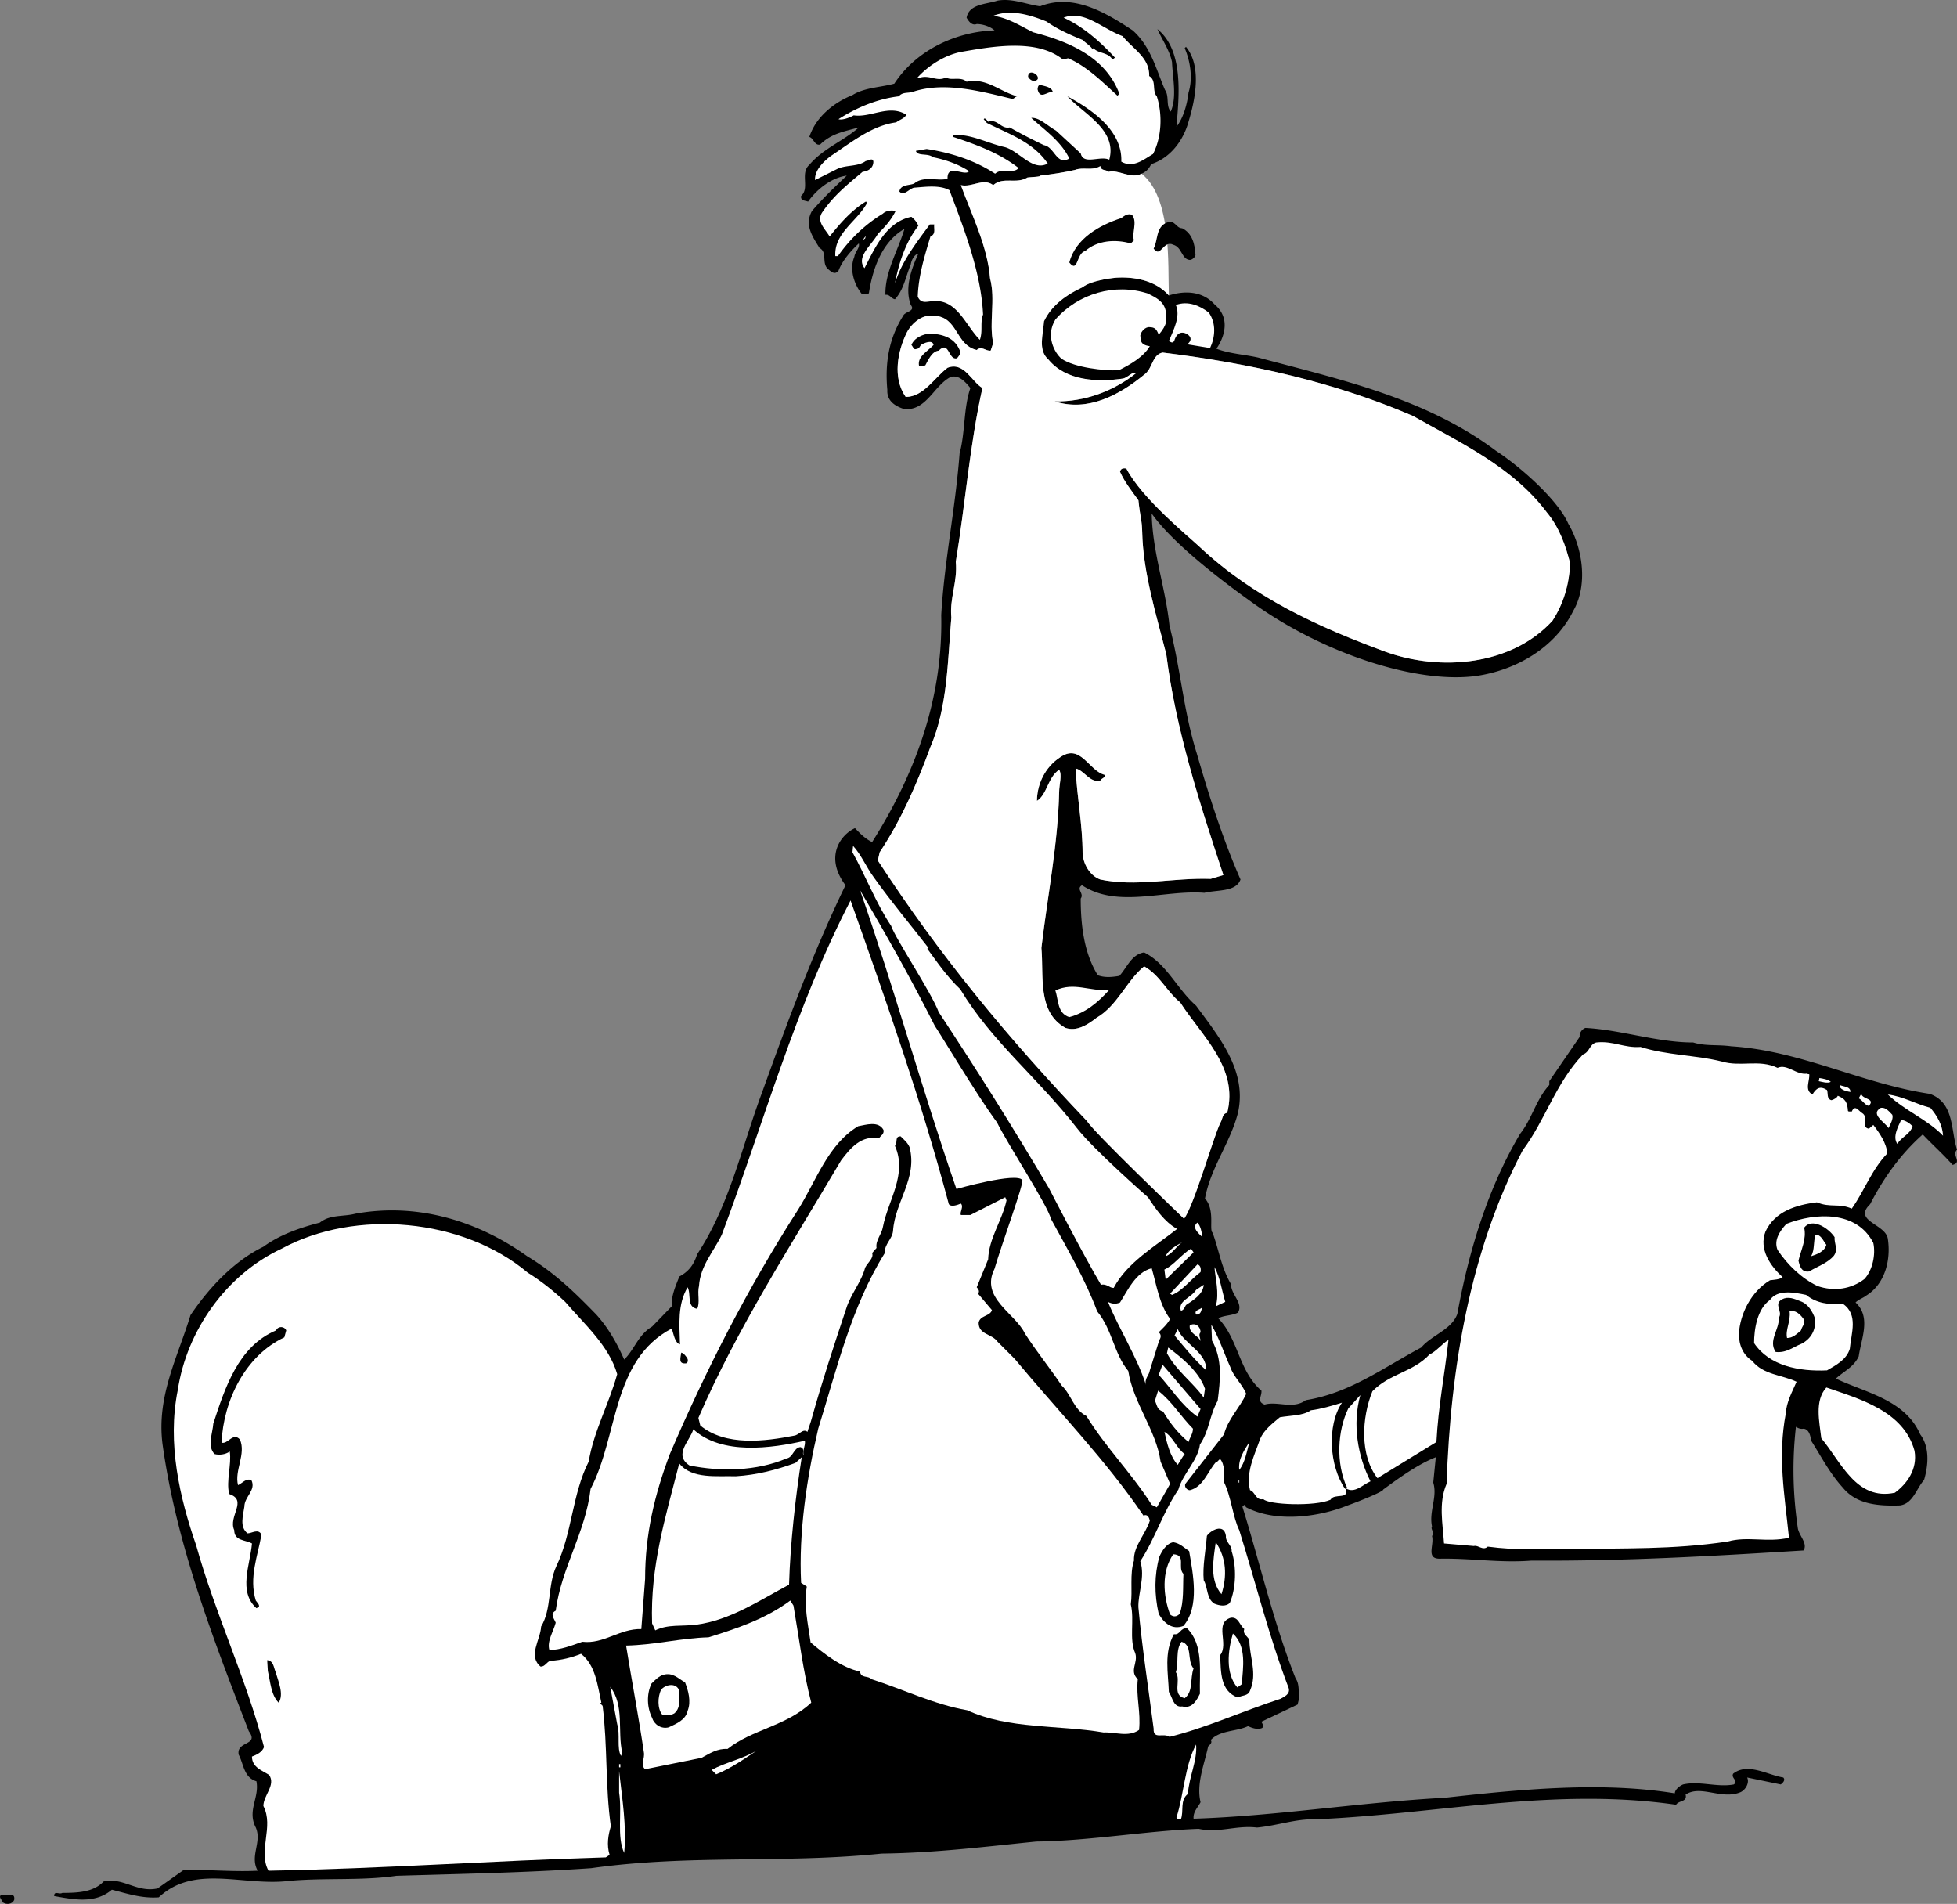 <svg xmlns="http://www.w3.org/2000/svg" width="308.641" height="300.226"><rect width="100%" height="100%" fill="#808080" stroke="none"/><path d="M164.04.993c5.3-2.102 10.5 1.101 14.601 3.8 2.899 2.598 3.7 6.2 5.098 9.399.703 1 .102 2.5.902 3.402 1-2.3.301-5.3.2-7.8-.399-1.903-1.5-3.403-2.301-5.2 4.199 3.399 3.402 10.598 3 15.399 1.101-1.399 1.699-3.602 1.902-5.399.7-2.203.297-4.902-.601-7l.199-.203c2.5 3 1.5 8.203.402 11.8-.8 2.903-2.8 5.7-5.902 6.7a2.745 2.745 0 0 1-1.5 1.5c-1.7.902-3.598-.7-5.2-.297-.398-.402-1.199-.101-1.3-.902-1.301.8-2.7.101-4 .601-1.7.399-3.7.7-5.5.899.101.199-1.2.199-2 .3-1.801 1.102-3.801-.199-5.399 1.2-1.601-1.2-3.3.402-5.101 0 1.699 4.699 4.199 9.601 4.601 14.699.899 3.402-.199 6.902.5 10.203l-.402 1.2c-.797.097-1.398-.801-2.2-.102-3.398-.801-2.898-5.2-6.698-5.399-1.801-.3-3.5 1.098-4.301 2.598-1.5 3-2.301 7.203-.2 10.203 2.801 0 4.5-3 6.602-4.601 2.598-1 3.797 2.199 5.5 3.199-2 8.902-2.703 18.3-4.203 27.402.3 3.2-1 5.7-.7 8.797-.597 7-.597 14.102-3.3 20.402-2.098 5.7-4.598 11.5-8 16.598l-.297 1.3c9.7 14.903 20.5 28 33 41.102 1 1.7 15 15.098 15.297 15.399 1.602-2.2 4.5-12.5 5.703-15.098.399-.601.297-1.5 1.098-1.601 1.8-7.102-3.899-12-7.399-17.399-2.199-1.8-3.199-4.3-5.699-5.703-2.8 2.3-4.203 6.203-7.5 8.102-1.402 1.101-3.101 2.199-4.902 1.601-4.5-2.5-3.399-8.203-3.801-12.601 1-8.5 2.602-16.301 2.8-24.602 0-1.2.5-2.7 0-3.5-1.8 1.203-1.898 3.902-3.5 4.902 0-2.5 1.2-5.3 3.7-6.902 3.203-2.2 4.5 2.203 7 2.8.102.5-.5.5-.7.903-1.698.399-2.5-1.601-3.898-1.902.2 4.5 1.098 8.8 1.098 13.402.102 1.598 1.102 3.5 2.8 4.098 5.602 1.199 11.5-.301 17.403-.098l2-.602c-3.703-11.199-7.5-22.898-9-34.8-1.601-6.301-3.652-12.867-3.8-19.2-.051-2.124-.301-2.25-.602-5.101-1-1.398-2.2-2.898-2.899-4.5.098-.5.5-.598 1-.5 2.45 4.727 9.825 10.727 11.5 12.3 8.555 8.048 18.801 12.7 29.399 16.602 8.601 3.098 19.8 2.2 26.3-4.902 1.801-2.797 2.602-5.7 2.801-9-.699-2.797-1.699-5.7-3.699-8.098-5.402-7.199-13.703-11-21.101-15.199-12.301-5.3-25.602-8.3-39.5-10-1.7.399-1.5 2.5-2.899 3.5-3.902 3.2-8.902 5.899-14.101 4.2 4.699.097 9.3-1.602 12.898-4.5-.7-.2-1.297.699-2.098.898-4 .601-9 .402-11.8-3-1.7-1.5-.801-4-.7-6 1.2-2.598 3.7-4.301 6.098-5.399 1.477-1.175 5.3-1.5 5.3-1.5 2.802-.175 6.2.399 8.302 2.801 2.5-.8 5.3-.703 7.199 1.399 3.426 2.875.3 7 .3 7 2.102.8 4.399.898 6.602 1.398 13.098 3.5 26.399 6.402 37.5 14.703 3.399 2.2 9.649 7.524 11.399 11.5 2.3 3.899 3.101 9.7.8 13.7-2.902 5.898-9.101 9.398-15.3 10.3-9.375 1.274-24-3.476-35.102-11.402-3.277-2.34-12.398-8.95-16.098-14.2.098 6 2.2 11.801 2.801 17.7 1.797 7 2.2 13.402 4.297 20.101 1.902 6.598 4.102 13.5 6.902 19.899-.699 2-3.699 1.601-5.699 2.101-6.3-.5-13.703 2.5-19.3-1.199-1 .598.398 1.297-.2 2.098 0 4.101.5 8.601 2.7 12.101 1.097.399 2.199.301 3.398.098 1.199-1.297 1.902-3.398 3.902-3.7 3.598 1.802 5.2 5.802 8.2 8.403 3.597 4.899 8.097 10.297 6.597 16.899-1.2 4.699-4.297 8.601-5.2 13.5 1.634 1.832.602 4.898 1.2 5.398 1 2.703 1.402 5.602 2.902 8.102 0 1.699 2 3 1.098 4.5-1 .5-2.2.398-3.098.898 3.2 3.3 3.2 8.3 6.801 11.402.098.899-.8 1.7.5 2.2 2-.602 4.5.8 6.5-.7 6.899-1.101 12.2-5.101 18.2-8.3 1.699-2 4.8-2.801 5.699-5.301 1.8-9.899 4.8-19.801 9.898-28.399 1.902-2.402 2.5-5.402 4.602-7.699v-.601l4.8-7c-.101-.5.301-1.2.899-1.399 5.601.297 11.3 2.297 17 2.297 1.902.602 3.8.3 6 .602 11 .699 20.601 5.898 31.3 7.5 3.899 1.398 3.301 5.699 4.301 8.8-.902.899.899 2-.699 2.399-1.601-1.801-3.203-3.2-4.703-4.801-3.5 3.102-6.2 6.902-8.297 11-2.8 2.703 2.5 3.102 2.797 5.5.5 3.402-.5 7.102-3.398 8.902-.5.399-1.2.598-1.7 1.098 2.5 2.3.899 5.703.5 8.5-.8 1.703-2.3 2.3-3.601 3.5 4.601 2.203 10.902 3.3 13.3 8.8 1.5 2 1.301 4.802.602 7.2-1.203 1.3-1.703 3.703-3.8 4-3.301.102-6.801-.098-9-2.797-2.102-2.3-3.403-4.902-5-7.402-.102-.7-.301-1.801-1.2-1.899-.5.098-.902-.101-1.203-.3-.598 5.3-.5 10.5.3 16 .2 1.199 1.602 2.398.903 3.5-14.5.898-28.203 1.699-42.902 1.601-5 .399-9.598-.402-14.5-.3-2.2 0-.801-2.2-1.2-3.602.602-.399-.3-1 0-1.5-.5-2.399.899-4.598.2-6.899l.402-4c-2.8 1.098-5.703 3.2-8.3 5.098.097.3-3.903 1.902-5.602 2.5-4.7 1.902-11.399 2.703-16 .3l-.301-.398-.297.301c2.797 9 4.899 18.297 8.399 27.098.601.8.398 2 .601 2.902l-.3 1.2-5.7 2.699c.098.3.5.699.098 1-.7.3-1.598 0-2.2-.301-1.898.902-4.398.601-5.898 2.199.297.402-.101.703-.402 1-.598 2.8-1.899 5.902-1.2 8.8-.398.802-1.199 1.5-1.101 2.602 12.902-.402 26.402-2.601 39.602-3.3 11.699-1.301 24.601-2.602 36.3-.7 0-.601.801-1.199 1.301-1.402 2.598-.598 5.399.5 8 0 .797-.598-.5-1-.101-1.7 2.3-1.8 5.398.2 7.898.602.402.399-.098.899-.398 1.098l-5.301-1.098c.402.801-.2 1.899-1 2.301-3 1.297-6.301-1.203-8.7.399.301 1.199-1.101.898-1.5 1.601-19.398-2.8-37.8 1.5-56.898 2.297-3.101-.098-6 1-9.203 1.3-3.297-.398-6 .903-9.2.2-8.097.3-17.3 1.902-25.597 2-8 .8-15.902 1.8-24.402 1.902-15.5 1.598-30.2.098-45.801 2.301-10.098.7-20.7.899-30.7 1.2-5.398.8-11.5.3-16.898.8-7.3.899-14.902-2.703-20.601 2.598-2.7.199-5-.598-7.399-1.2-2.699 2.301-6.199 1.5-9.101 1 0-.898.8-.199 1.3-.5 2.399 0 4.899-.101 6.5-1.8 3.102-.7 5.2 1.8 8.5 1.101l4.102-2.902c4.098-.098 7.7.3 11.7.102-1.301-2.301.699-4.5-.301-6.801-1.399-2.7.601-4.7.101-7.301-2-.598-2-2.7-2.8-4.2-.403-2.198 3.3-1.398 1.597-3.698-5.598-14.5-11.398-29.399-13.598-45.2-1-7.601 2.399-13.8 4.399-20.402 2.902-4.297 6.8-8.5 11.5-10.797 2.601-1.902 5.8-3 8.902-3.8 1.598-1.301 3.7-.903 5.598-1.403 9.902-1.797 19.402 1.203 27.101 6.703 4.301 2.598 7.399 5.598 10.899 9.2 1.902 2.097 3.3 4.597 4.402 7.097 1.7-1.7 2.2-3.898 4.399-5.2l3.101-3.198c-.101-1.602.598-3.2 1.2-4.7 1.5-.8 2.3-1.902 2.8-3.5 5.098-7.699 7-16.8 10.2-25.402 4-11.098 8.097-22.297 13.199-32.797-3.332-4.434-.832-7.934 1.5-9 1 1.066 1.699 1.7 2.699 2.2 6.699-10.602 11.199-22.5 10.902-35.801.5-8.602 2.2-16.5 2.899-25.5.898-3.301.601-7.102 1.699-10.301-.801-1-1.899-2.2-3.2-1.7-2.601 1.399-3.8 5.399-7.3 5-1.2-.398-2.7-1.167-2.598-3-.402-4.398.297-8.199 2.5-11.699.297-.699 2-.699 1.2-1.699-1-2.703.097-5.703 1.199-8.101-.602.101-1.102 1-1.2 1.699-.8 1.902-1.101 4-2.5 5.5-.601-.098-.8-.801-1.5-.7-.101-3.601 2-7 3-10.398-3.5 2-5 6.2-5.601 10.098-.2.402-.7.101-1.098.199-1.3-1.598-2-4-1.203-5.898.102-.801.902-1.399.703-2.102-1.203 1.102-2.601 2.703-3.203 4.3-.598.7-1.098.2-1.7-.3-1-1 0-2.598-1.3-3.297-1.098-1.8-2.398-3.601-1.2-5.8 1.7-2 3.7-3.903 5.5-5.602-2.3.3-4.597 2-6.097 4.101-.5-.199-1.203-.101-1.101-.902 1.398-1.2-.2-3.598 1.3-4.898 2.2-2.602 5.301-3.7 7.801-5.899-2.101.598-4.3.899-6.101 2.7-.899.199-1-1-1.7-1.2 1-3.101 3.801-5.402 6.801-6.601 1.899-1.2 4.399-1.2 6.598-1.801 3.402-5.2 9.601-8.2 15.8-8.399-.5-.5-1.699-1-2.8-1-.801.301-1.301-.5-1.598-1 .399-2.199 3.098-2.101 4.899-2.699 2.3-.402 4.5.598 6.699.899"/><path fill="#fff" d="M180.04 27.39c-1.7.903-3.598-.698-5.2-.296-.398-.402-1.199-.101-1.3-.902-1.301.8-2.7.101-4 .601-1.7.399-3.7.7-5.5.899.101.199-1.2.199-2 .3-1.801 1.102-3.801-.199-5.399 1.2-1.601-1.2-3.3.402-5.101 0 1.699 4.699 4.199 9.601 4.601 14.699.899 3.402-.199 6.902.5 10.203l-.402 1.2c-.797.097-1.398-.801-2.2-.102-3.398-.801-2.898-5.2-6.698-5.399-1.801-.3-3.5 1.098-4.301 2.598-1.5 3-2.301 7.203-.2 10.203 2.801 0 4.5-3 6.602-4.601 2.598-1 3.797 2.199 5.5 3.199-2 8.902-2.703 18.3-4.203 27.402.3 3.2-1 5.7-.7 8.797-.597 7-.597 14.102-3.3 20.402-2.098 5.7-4.598 11.5-8 16.598l-.297 1.3c9.7 14.903 20.5 28 33 41.102 1 1.7 15 15.098 15.297 15.399 1.602-2.2 4.5-12.5 5.703-15.098.399-.601.297-1.5 1.098-1.601 1.8-7.102-3.899-12-7.399-17.399-2.199-1.8-3.199-4.3-5.699-5.703-2.8 2.3-4.203 6.203-7.5 8.102-1.402 1.101-3.101 2.199-4.902 1.601-4.5-2.5-3.399-8.203-3.801-12.601 1-8.5 2.602-16.301 2.8-24.602 0-1.2.5-2.7 0-3.5-1.8 1.203-1.898 3.902-3.5 4.902 0-2.5 1.2-5.3 3.7-6.902 3.203-2.2 4.5 2.203 7 2.8.102.5-.5.5-.7.903-1.698.399-2.5-1.601-3.898-1.902.2 4.5 1.098 8.8 1.098 13.402.102 1.598 1.102 3.5 2.8 4.098 5.602 1.199 11.5-.301 17.403-.098l2-.602c-3.703-11.199-7.5-22.898-9-34.8-1.601-6.301-3.652-12.867-3.8-19.2-.051-2.124-.301-2.25-.602-5.101-1-1.398-2.2-2.898-2.899-4.5.098-.5.5-.598 1-.5 2.45 4.727 9.825 10.727 11.5 12.3 8.555 8.048 18.801 12.7 29.399 16.602 8.601 3.098 19.8 2.2 26.3-4.902 1.801-2.797 2.602-5.7 2.801-9-.699-2.797-1.699-5.7-3.699-8.098-5.402-7.199-13.703-11-21.101-15.199-12.301-5.3-25.602-8.3-39.5-10-1.7.399-1.5 2.5-2.899 3.5-3.902 3.2-8.902 5.899-14.101 4.2 4.699.097 9.3-1.602 12.898-4.5-.7-.2-1.297.699-2.098.898-4 .601-9 .402-11.8-3-1.7-1.5-.801-4-.7-6 1.2-2.598 3.7-4.301 6.098-5.399 1.477-1.175 5.3-1.5 5.3-1.5 2.802-.175 6.2.399 8.302 2.801-.168-4.77.5-15.434-4.301-19.203"/><path fill="#fff" d="M170.739 6.293c.602.598 1.102.801 1.602 1.5l.101-.199c.797.899 2.297.598 3 1.797l.399-.297c-2.301-2.5-5-4.902-8.102-6.3 3.203-1.301 6.203 1.8 9.3 2.898 1.602 2 4.302 3.402 4.2 6.3 1.203.7.402 2.301 1.203 3.2.899 2.8.797 6.402-.601 9.101-1.399.801-3.102 2.301-5 1.2.199-5-4.801-8.301-8.5-10.301 2.601 2.8 7.898 5.3 6.601 10-1.402-.7-4.101.902-4.5-1l-3.902-3.598c-1.301-.703-2.598-2.101-3.899-2 2.098 1.899 4.7 3.7 6 6.399-2 1.199-2.3-1.801-4-2.102a90.144 90.144 0 0 1-5.402-2.797c-1.398.297-1.898-1.402-3.398-.902-.2-.2-.301-.5-.602-.5l-.098.101.5.598c3.399 1.703 7.301 3 9.598 6.402-2.398 1.301-4.5-2-6.797-2.601-2.703-.598-5.3-2.098-8.101-1.899v.301c3.601 1.2 7.199 2.5 10.3 4.899-.8 1-2.601-.102-3.699.898-3.203-2.098-6.902-3.297-10.8-3.898l-1.7.3c.297.899 1.899.301 2.7 1 2 .399 4 1.098 5.699 2.2-.7.898-3.5-1.301-3.399 1.199-1.601.402-3.703-.5-5.203.699-.598.402-2.2.102-2.398 1.3.699.802 1.5-.398 2.3-.597 1.598-.101 4-.5 5.598.399 2.402 6.3 5 13.101 5.3 19.601-.5 1.399 0 2.5-.5 4-2.3-2.3-3.597-6.5-7.5-6.101-1 .101-1.8.398-2.3-.7.102-3.3 1.102-6.5 2-9.5.902-.402.5-1.199.602-1.902h-.7c-2.199 3-4.402 5.8-5.5 9.3.598-3.097 1.598-6.398 3.7-9.097-.301-.601-.5-.902-1.102-1.402-4 .8-5.797 5-7.398 8.101-1.399-1.8 1.199-3.699 2.101-5.402 1.2-1.2 2.098-2.2 2.797-3.598-.5-.199-1.5-.101-2 .399-2.797 1.699-5.2 4-7.098 6.699h-.402c-.2-3.598 3.3-5.398 4.902-8.2 0-.097.098-.398-.101-.398-2.301 1.399-4.098 3.5-5.7 5.5-.699-1.199-2.199-2.402-1.101-3.902 1.8-2.598 3.8-4.2 6.3-6.297.903-.101 1.7-.601 1.7-1.601-.098-.7-.797-.102-1.2-.102-1.198.902-3 .602-4.398 1.203l-3.601 1.797c-.098-1.5 1.3-2.898 2.5-3.797 3.3-2.203 6.5-4.8 10.3-5.3.5-.403 1.301-.602 1.602-1.2-2.703-1.703-5.601.5-8.3.098-.7.402-1.903.8-2.403.601 2.8-1.8 6.102-3.199 9.5-3.601.703-.801 1.602-.399 2.5-.801 4.902-1.5 10.402 0 15.402 1.203.301 0 .5-.402.801-.402-2.703-.7-4.902-3-8-2.301-.902-.898-2.601-.098-3.203-.7-1.5.802-2.598-.5-4.297.102h-.3c1.8-2 4.398-3.601 6.898-4.101 4.699-.801 11.902-2.2 16.101 1.199l.801-.2c2.899 1.2 5.5 3.802 7.797 5.903l.3-.3c-2.198-5.903-8.198-8.301-13.597-9.7-2-1-4-2.3-6.3-2.601 2.8-1.102 5.898-.102 8.398.898 1.699 1.203 3.699 2.102 5.699 2.902"/><path d="M163.641 12.094c.2.399-.199.598-.402.7-.5 0-.898-.301-1.098-.7 0-1.101 1.301-.601 1.5 0m2.399 2.399c-.899-.102-2 1.3-2.399-.399 0-.3.098-.703.399-.703.699.203 1.8.3 2 1.102m12.8 23.397-.5.5c-2.398-.698-5.3-.5-7.199 1.204-1.402.297-1.101 3.598-2.5 1.797 1-3.797 4.801-5.898 8.2-7 .5-.398 1.101-.797 1.699-.5.902 1.102-.098 2.902.3 4m7.602-1.898c1.598.8 2 2.5 2.098 4.199 0 .3-.5.8-.899.8-1.3-.101-1.199-2-2.601-2.398-1.598-.8-2 2.2-3.098.598.7-1.2.297-3.399 2.098-4.098 1.3-.5 1.402.899 2.402.899"/><path fill="#fff" d="m136.04 37.89.5-.698-.098.402zm47.8 11.103c.188 1.5.313 2.125-1.101 3.8-.336-.925-.648-1.175-1.398-1.199-.7-.101-1.399.7-1.5 1.297.101.703-.125 1.477 1.5 1.703-1 1.7-3.102 2.899-4.899 3.797-2.226.102-6.902-.398-9-1.797-1.101-.902-2.601-3.601-1-6.203 3.598-4.098 9.399-5.797 14.598-4.098 1.199.598 2.488 1.2 2.8 2.7m6.801.3c1.2 1.7 1 3.899.2 5.598l-3.602-.598c.414-.3.789-.863.289-1.363-.441-.441-1.812-1.125-2.375.938-.375-.125.086.425-.812-.075.699-1.699 1.898-3.902 1.101-5.699 1.899-.703 3.797.098 5.2 1.2"/><path d="M151.34 55.192c.301.5-.101.902-.398 1.3-1.402.399-1.203-2.898-2.902-1.199-1.098.098-1.7 1.598-2.098 2.301-.3.2-.703 0-1 .098-.3-1.5 1.399-2.301 2.297-3.301-.2-.898-1.5-.297-2 0-.2.3-.297.602-.598.602-.601.3-.601-.301-.902-.602.5-1.2 1.902-1.7 2.902-1.797 1.801.098 3.801.5 4.7 2.598"/><path fill="#fff" d="M137.84 138.391c2.7 3.8 5.899 7.602 8.602 11.102l-.203.101c1.602 2.2 3.102 4.399 5.203 6.399 5 8.3 12.266 14.003 18.399 21.898 2.668 3.434 11.199 10.902 11.199 10.902 1.199 1.801 2.601 3.899 4.601 5-3.402 2.7-7.902 5.301-10 9.301-.699 0-1.101-.703-2-.5-2.699-4.5-8.199-15.203-8.199-15.203-5.601-9.5-11.402-18.7-17.402-27.797-1.098-3-6.899-11.703-7.5-13.601-2.301-3.399-4-7.801-6.098-11.602l.098-1c1.3 1.402 2.101 3.402 3.3 5m9.602 23.402c.598.801 6.598 10.899 9.797 15.2 1.602 3.3 8 13.101 8.5 15.199 2.602 4.8 5.402 9.5 7.3 14.601 2.403 2.899 2.602 6.598 4.903 9.399.797 5.101 4.399 9.3 5.098 14.3l1.5 3.5-2.098 3.7-.8-.399c-3.2-5-7.301-9.101-10.301-14-2-1-2.399-3.402-3.899-4.8-1.8-2.7-4-5.399-5.8-8.2-1.5-3.199-7.102-5.601-4.801-10.199 1.199-4.101 4.601-13.3 4.398-14-.898-1.3-10.398 1.399-10.398 1.399-5.399-15.602-9.801-31.602-15.2-47.102 4.301 7.3 8 13.902 11.801 21.402"/><path fill="#fff" d="M149.641 189.891c.399.5 1.399.102 1.899-.098.5.5-.2 1.301 0 1.801h1.5l5.5-2.8.199.5c-.7 3.198-2.797 6-2.898 9.3l-1.801 4.399c.3.3.5.699.199 1l2.203 2.601c-.3 1-1.902.797-2.101 2 0 1.899 2.101 1.7 3 3l2.699 2.7c6.902 8.3 14.402 16 20.3 24.699.7-.301.899.398 1 .8-.699 2.2-2.601 4-2.5 6.301-.699 2.098-.199 4.797-.5 6.899.602 2.5-.3 5.5.7 7.699.5 1.5-1 2.8.402 4.101-.3 2.801.5 5.2.2 8-1.7 1.2-3.801.301-5.602.399-7-1.2-15.098-.5-21.5-3.5-5.2-.899-10.098-3.301-15.098-4.899-.5-.601-1.703-.101-1.8-1.199-2.903-.601-5.801-2.902-7.801-4.601-.399-2.801-1.102-5.899-.602-8.801l-.898-.598c-.399-7.902.898-16.601 2.699-24.3 2.902-9.301 5.199-19.2 10.5-27.7-.098-1.402 1.199-2.203 1.3-3.5.301-4.601 3.899-8.3 2.602-13.203-.3-.7-.8-1.098-1.402-1.7-1 0-.399.903-.899 1.5 2 4.5-1.101 8.602-1.902 12.802-.2 1.199-1.2 2.101-1 3.3l-.7.801c.302.797-.698 1.5-1.097 2.297-.601 2.3-2.3 4.203-3 6.5-1.902 5.703-3.8 11.5-5.402 17.203-.2.797-.5 1.5-.7 2.2-.699-.602-1.3.5-2.101.597-4.598.902-10.797 1.703-14.797-1.598l-.3-1.199c6.097-14.101 14.597-27.203 22.5-40.601 1.5-2 3.199-4 6-3.5.3-.5.8-.602.699-1.301-.801-1.5-2.801-.801-4-.598-4.801 2.899-6.602 8.598-9.5 13.2-7.899 12.3-14.5 25.199-20.2 38.5-2.402 6.398-3.902 12.597-3.902 19.699l-.598 7.898c-3.402-.098-5.902 2.402-9.3 2-1.7.602-3.5 1.3-5.2 1.3-.402-1.398.598-2.8 1-4.3-.199-.598-1-1.398 0-1.898.899-6.801 4.7-12.301 5.5-19.2 4.399-8.402 3.301-20.3 12.801-25.3.297.898.5 2.3 1.297 2.5-.098-3.2-.398-6.301 1.203-9 .598 1.101-.203 3.101 1.5 3.398.5-.898 0-2.5.297-3.598.203-3.199 2.3-5.402 3.602-8.101 6.601-17.598 11.601-35.899 20.3-52.7 5.598 15.801 11.2 31.7 15.5 47.899m25.301-33.797c-1.8 2-3.703 3.598-6.3 4.297-1.903-.598-1.7-2.7-2.2-4.2 3-1.398 5.399.2 8.5-.097m83.797 9c4 1.297 8.8 1.297 12.8 2.297 3 .902 5.903-.398 8.802 1 1.5-.7 3 1.203 4.699.902 0 .098.199.098.3.098.102 1.102-.8 2.5.5 3.203.602-1 1.2-1.402 2.301-.703.2.5-.101 1.402.7 1.602.398-.102.898-.399 1-.7 1.199.5 1.5 1 1.601 2.399.2.199.399 0 .598.101.5-1.199 1.101-.101 1.601.2 1.2.699-.3 2.199 1.098 2.5l.703-.602c1 1.3 2.098 2.902 2.2 4.5-2.5 2.602-3.602 5.902-5.602 8.703-2-.902-3.399-.101-5.5-1-3.2.399-6.598 1.399-8.098 4.598-1.101 2.8.797 5.5 2.7 7.199-.5.402-1.301.402-2 .5-3 1.8-4.7 5.3-4.903 8.402 0 1.899.703 3.399 2.102 4.301 1.699 2.2 4.699 2.2 7 3.297-.7 1.602-1.602 3.203-1.7 5-1.3 6.8-.199 12.8.5 19.602-3.5.8-6.5-.301-9.699.601-8.8 1.297-16.101 1-25.101 1.2-4.2 0-8.2.199-12.7-.403-.8.703-1.5-.297-2.199-.098l-4.703-.402c-.2-3.098-.898-6.398.402-9.398.598-18.2 3.7-36.801 12-52.602 3.598-4.797 5.2-10.598 9.5-15.098 1.098-.402 1-1.601 2.098-1.902 2.703-.297 4.402.902 7 .703"/><path fill="#fff" d="M288.739 170.594c-.5.297-1.398 0-1.898-.101l.101-.5c.598.101 1.297.199 1.797.601m3.101 1.598c-.699-.098-1.8-.399-1.699-1.098.598.297 1.7.2 1.7 1.098m2.898 2.199c-.598-.098-1-.898-1.598-1.2l.399-.698c.199.898 2.3.699 1.199 1.898m9.703.301c1.098 1.3 1.899 2.699 2 4.402-2.5-2.601-6-3.902-8.703-6.5 2.402.297 4.402 1.5 6.703 2.098m-6 1.101c.2.598-.3 1.5-.601 2.098-.5-.898-3-2.2-1.2-3.2.801-.097 1.301.602 1.801 1.102m3.199 1.801c-.402 1.297-1.8 1.7-2.402 2.797-.797-1.098.102-2.7.602-3.797.699.098 1.3.5 1.8 1m-6.199 18.399c.399 1.8-.101 4.3-1.402 5.699-2.098 1.601-4.801 2-7.399 1.101-2.5-1.199-4.699-3.3-6.3-5.699-.602-1.5.3-2.902 1.398-4.101 4.602-1.801 11.102-2.102 13.703 3m-105.801-.899c-.5-.5-1.8-1.5-.8-2.3.5.5.699 1.5.8 2.3"/><path d="M289.34 195.094c-.101.899.602 1.899-.101 2.899-1 1.199-2.598 1.699-3.898 2.5-1.2.199-1.5-.801-1.7-1.7.399-1.699 1.301-3.402.899-5.199 1.199-1.601 3.8 0 4.8 1.5"/><path fill="#fff" d="M89.141 205.293c3 3.5 6.899 6.899 8.2 11.399-1.301 4.699-3.7 9-4.5 13.8-2.602 5.102-2.602 11.301-5.102 16.5-1.398 3-.7 6.7-2.398 9.5-.102 2.102-2.102 4.602-.102 6.301.703.098 1-.8 1.602-.902 1.699-.098 3.3-.5 4.8-1.098 2.301 1.801 2.598 5 3.2 7.7l-.2.101.399.399c.8 6.3.402 12.699 1.3 19-.398 1.3-.699 2.898-.199 4.5l-.601.398c-17.399.5-35.5 1.8-53.2 2.102-1.699-3.2.899-6.899-.8-10.2 0-1.699 2-3.3.902-4.902-1.101-.7-2.703-1.2-2.703-2.898.8-.301 1.602-.7 1.902-1.5-2.8-10.801-7.699-21-10.699-31.801-2.601-7.5-4.601-16.098-2.902-24.5 1.402-9.301 7.601-18.2 16.402-22.301 11.598-6.297 28.598-4.797 38.797 3.8 2.102 1.302 4.102 2.903 5.902 4.602m198.899-9c-.301 1.098-1.5 1.5-2.399 1.801.598-1.101.301-2.203.7-3.402.898 0 1.199 1 1.699 1.601m-104.2 1.801c.399-1 1.7-1.703 2.602-2.203-.902.602-1.5 1.8-2.601 2.203m-.001 3.699-.199-1.601c1.399-.598 2.598-2.301 4.2-3.301l.398.602-4.398 4.3m5.499-1.199c-1.601 1.2-2.898 3-4.5 3.598l-.3-.2 4.3-4.601c.5.102.602.703.5 1.203m3.899 4.699-1.5.7c.602-2.102-.098-4.5-.2-6.2.903 1.7 1.102 3.5 1.7 5.5m-11.598-5.3c.801 2.8 1.2 5.699 2.899 8-.5.898-1.2 1.5-1.801 2.101.402.297.402.797.102 1.2l-1.5 4.8c-.102.797-.899 1.297-.602 2.297-1.5-4.598-4.2-8.7-6-13.098.602.301 1.203.399 1.902.098 1.2-1.898 2.5-4.797 5-5.398m5.399 5.8c-.2.301-.301.801-.801.899-.5-1.598 1.602-2 2.402-3.301l1.2-.797c-.102 1.5-1.602 2.399-2.801 3.2m103.601-.2c2.5 1.7 1.301 4.7 1.098 7.098-.5 1.699-2.2 2.601-3.598 3.402-4.402.2-9.101-.703-11.5-4.3 0-2.2.5-5.403 2.5-6.801 1.2-1.7 3.801-1.2 5.7-.801 1.601 1.3 3.601 1.601 5.8 1.402"/><path d="M286.239 207.891c.203 1.8-.598 3.203-2.098 4-1.3.5-2.402 1.5-4.101 1.3-1.2-1.8.601-3.5.5-5.398.699-1-.899-2.101.5-2.902 1-.5 1.902-.098 2.902.3 1.2.403 1.899 1.602 2.297 2.7"/><path fill="#fff" d="M189.641 206.094c-.199.5-.199 1.098-.8 1.2h-.2c-.402-.801.7-.7 1-1.2m94.801 1.899c.399.699-.3 1.199-.402 1.8-.7.598-1.301 1.2-2.2 1.2-.3-1.301.602-2.602.399-4.2.902-.3 1.703.5 2.203 1.2m-95.102 2.101c-.398.399 0 .899 0 1.399-.3-.899-1.898-1.2-1.699-2.5.899-.5 1.7.199 1.7 1.101m4.699 5.5c.5 1.5 1.902 2.7 2.5 4.2-1 2.199-2.899 4-3.5 6.398l-6.098 7.8c-.203.5.297 1 .7 1 2.097-.5 2.8-2.898 4.097-4.398.3 0 .402-.402.703-.5.7.797.73 2.566.567 3.566 1.164 2.333 1.433 5.633 2.433 7.633 2.598 8.301 4.7 16.801 7.797 24.899.3 1-.797 1.402-1.297 1.699-5.902 1.902-11.5 4.5-17.5 6-.902-.7-2.601.5-2.5-1.297-.8-6.203-1.8-12.601-2.402-19.101-.098-2.2 1.101-4.801.3-7.301 2.399-3.7 3.5-7.598 6-11.301.7-2.5 3.102-4.598 3.399-7.098 1.5-2.199 1.5-4.601 2.8-6.902.403-3.2.802-6.5-.898-9.5l-.101-2.5c1.199 2 2 4.5 3 6.703"/><path d="m45.141 209.793-.3 1.098c-6.2 2.902-9.602 10-9.899 16.602 1 .3 1.797-1.7 2.899-.5 1 2.3-.899 4.898-.301 7.199.699-.301 1.199-1.098 2.101-.801.801 1.602-1.101 2.602-1.101 4.203-.2 1.399-.801 3.2.5 4.2.699 0 1.699-.801 2.199.199-.598 3.398-2 6.8-.898 10.398.199.3.601.602.5 1l-.399.203c-2.902-2.601-1-6.8-.703-10.203-1.098-.598-2.797-.398-2.797-2.098-1-2.199 2.2-4.699-.8-5.699-.5-2.101.398-4.601.097-6.703-.7.5-1.7.602-2.398.402-1.2-1.199-.301-3.3-.2-4.8 1.801-5.5 3.899-12.2 9.899-14.7.3-.699 1.3-.699 1.601 0"/><path fill="#fff" d="M190.239 216.094c-1.898-1.703-3.398-3.601-5-5.5l.5-1c1 2.399 4.602 3.598 4.5 6.5m36.301 11.297-9.301 5.703c-2.797-3.601-2.5-9.5-.797-13.703 2.7-2.797 6.399-3 9-5.797 1.098-.5 2-1.703 3-2.3-.601 5.5-1.601 10.398-1.902 16.097m-36.5-8.398-.2 1.398c-1.601-2.297-4.3-4.2-5.8-7l.199-.898c2.3 1.699 4.902 3.898 5.8 6.5"/><path d="M108.442 214.293c.098.301 0 .7-.3.7-1.2.101-.801-.899-.7-1.7.399.098.797.598 1 1"/><path fill="#fff" d="M188.84 223.391c-2.601-1.898-4-4.297-6.101-6.598l.602-1.601 6 7-.5 1.199m113.101 5.402c.5 2.899-1.203 5.2-3.101 6.598-6.102 1.3-8.5-4.898-11.602-8.598-.297-2.601-1.098-5.902.8-8 5.2 1.801 12.2 3.7 13.903 10m-113.801-3.5c0 .801-.5 1.399-.699 2.098-1.703-1.398-3-3.098-4-4.797-1-.3-.902-.902-1.3-1.703l.5-1.598c2.199 1.7 3.597 4.098 5.5 6m27.999 8.301c-1.199.5-2.5 2-3.902 1.098.602 1.902-1.797.699-2.398 1.8-2.399 1.102-9.899.801-10.602-.101-1.2.3-1.297-1.2-2.098-1.398-.699-2.801.7-5.5 1.598-8.102.602-1.398 1.902-2.398 3.102-3.398 1.601-.301 3.601-.2 4.898-1.102 1.602-.2 3.3-.7 4.902-1.2-2.402 3.602-2 10 .5 13.602l.301-.199c-1.8-3.902-1.5-9 .2-12.5l1.898-2.101c-1.301 4.601-.399 9.699 1.601 13.601m-89.199-6.402c.098.902-.402 1.402-.203 2.3-.297-.398.3-1-.5-1.3-1.098.101-1.098 1.601-2.2 1.8-4.698 2-10.398 2.102-15.3 1.102-2.598-1.703.102-3.902.602-5.703 4.5 4.102 12.3 3 17.601 1.8m59.898 2.102c-.398.5-.699 1.098-1.101 1.7-1.2-1.301-1.7-3.399-2.098-5.2 1.399.801 1.899 2.598 3.2 3.5m8.601 2.5c-.203-1.699.797-3.101 1.598-4.402-.399 1.5-.7 3.3-1.598 4.402"/><path fill="#fff" d="M124.442 249.891c-4.703 2.5-9.3 5.602-14.601 6.3-2.301.302-4.5-.097-6.5.903l-.5-1.101c-.301-9 2.101-16.7 4.199-24.899 0-.101.101-.203.101-.3 2 2.5 6 1.898 8.899 2 3.3-.2 6.402-1 9.402-2.102l1-.899c-1 6.399-1.8 13.5-2 20.098m70.898-16.5h.102v.402h-.101v-.402"/><path d="M193.34 242.192c-.101 1 1 1.5.899 2.402.8 2.5.703 5.899-.297 8.2-.703.597-1.601.398-2.402.097-1.301-.797-1-2.5-1.7-3.7-.199-2.198.301-4.597.5-7 .5-.8 2.7-2.097 3 0m-5.8 2.403c.601 3.598 1.699 8.7-.899 11.797-1.8.703-3.101-.5-3.902-1.898-.7-3.102-.7-6.102.102-9 .398-.899 1.101-2.102 2.199-2.301 1.101.199 1.601.8 2.5 1.402"/><path fill="#fff" d="M192.641 251.391c-1.902-2.2-1.3-5.398-.902-8.2 1.703 2.5 1.8 5.403.902 8.2m-6-3.199c-.101 2 .098 4.402-.601 6.3-.5.5-1 .5-1.5.102-1.098-2.902-1.399-6.8.5-9.5 2.101.098.601 2.098 1.601 3.098m-61.5 5c.899 5.199 1.5 10.3 2.801 15.3-3.902 3.7-9.3 4.2-13.203 7.301-1.598-.101-2.797.7-4.098 1.399l-8.902 1.8c-.797-.699 0-1.699-.2-2.699-.8-5.5-1.898-11.199-2.8-16.8 4.5-.102 8.8-1.2 13-1.301 4.5-1.399 9-2.899 12.902-5.801l.5.8"/><path d="M196.239 256.89c-.297.802.5 1.103.8 1.704 0 2.7 1.302 5.297.102 8-.3.899-1.3.7-1.902 1.098-2.797-1-2.7-4-2.797-6.7 1.399-1.8-1-5.101 1.7-5.898 1.199-.101 1.3 1.098 2.097 1.797m-9-.098c2.602 2.598 1.902 6.801 2 10.301-.5 1-1.2 2.399-2.797 2-1.402.2-1.5-1.402-2.101-2.3-.102-3-.801-6.2.8-9.102 1 .199 1-1.098 2.098-.899"/><path fill="#fff" d="m195.84 265.594-.699.5c-1.902-2.203-1.5-5.8-.699-8.5 2.2 2 1.598 5.399 1.399 8m-7.602-2.5c-.598 1.7 0 3.598-1.398 4.7-2.102-.5-.5-2.801-1.399-4.102.5-1.5-.101-3.5.899-4.801 1.8.5.8 3 1.898 4.203"/><path d="M43.442 263.594c.399 1.399 1.399 3.598.5 4.899-1.203-1.2-1.3-3.301-1.703-5l-.098-1.7c1 .098 1 1.098 1.301 1.801m64.598 1.699c.5 1.301 1 3 .402 4.5-.3 1.399-1.703 2-3 2.598-1.203.3-2.3-.5-2.601-1.5-.801-1.598-.899-3.7-.102-5.398.602-.602 1.203-1.2 1.902-1.399 1.5-.402 2.301.598 3.399 1.2"/><path fill="#fff" d="M107.04 266.39c.101 1.204.402 2.903-.7 3.802-.699.402-1.3.199-1.898.199-.8-1-.703-2.797-.203-3.898.602-.801 2.203-1.2 2.8-.102m-8.898 9.999-.199.5c-.703-1.198-.101-3.397-.601-5l-1.102-5.897c2.3 3 1.102 7 1.902 10.398m89.199 6.499c-1.3 1-.601 2.704-1.101 4-.297 0-.598 0-.7-.296 1.2-3.703 1.302-8.203 3.102-11.5.2 2.598-1.101 5-1.3 7.797m-74.399-3.098-.703-.699c2.203-1.203 4.902-1.703 7.203-3.101-1.8 1.199-4.203 2.898-6.5 3.8m-15.301-1.601h.2v.5h-.2v-.5m.801 14c-1.203-2.598-.3-6.301-.8-9.5v-3.399c.5 4.5 1.199 8.598.8 12.899"/><path d="M2.239 299.594c-.297.7-1.2.797-1.797.399-.101-.399-.8-.899-.203-1.2.8.399 2.203-.601 2 .801"/></svg>
